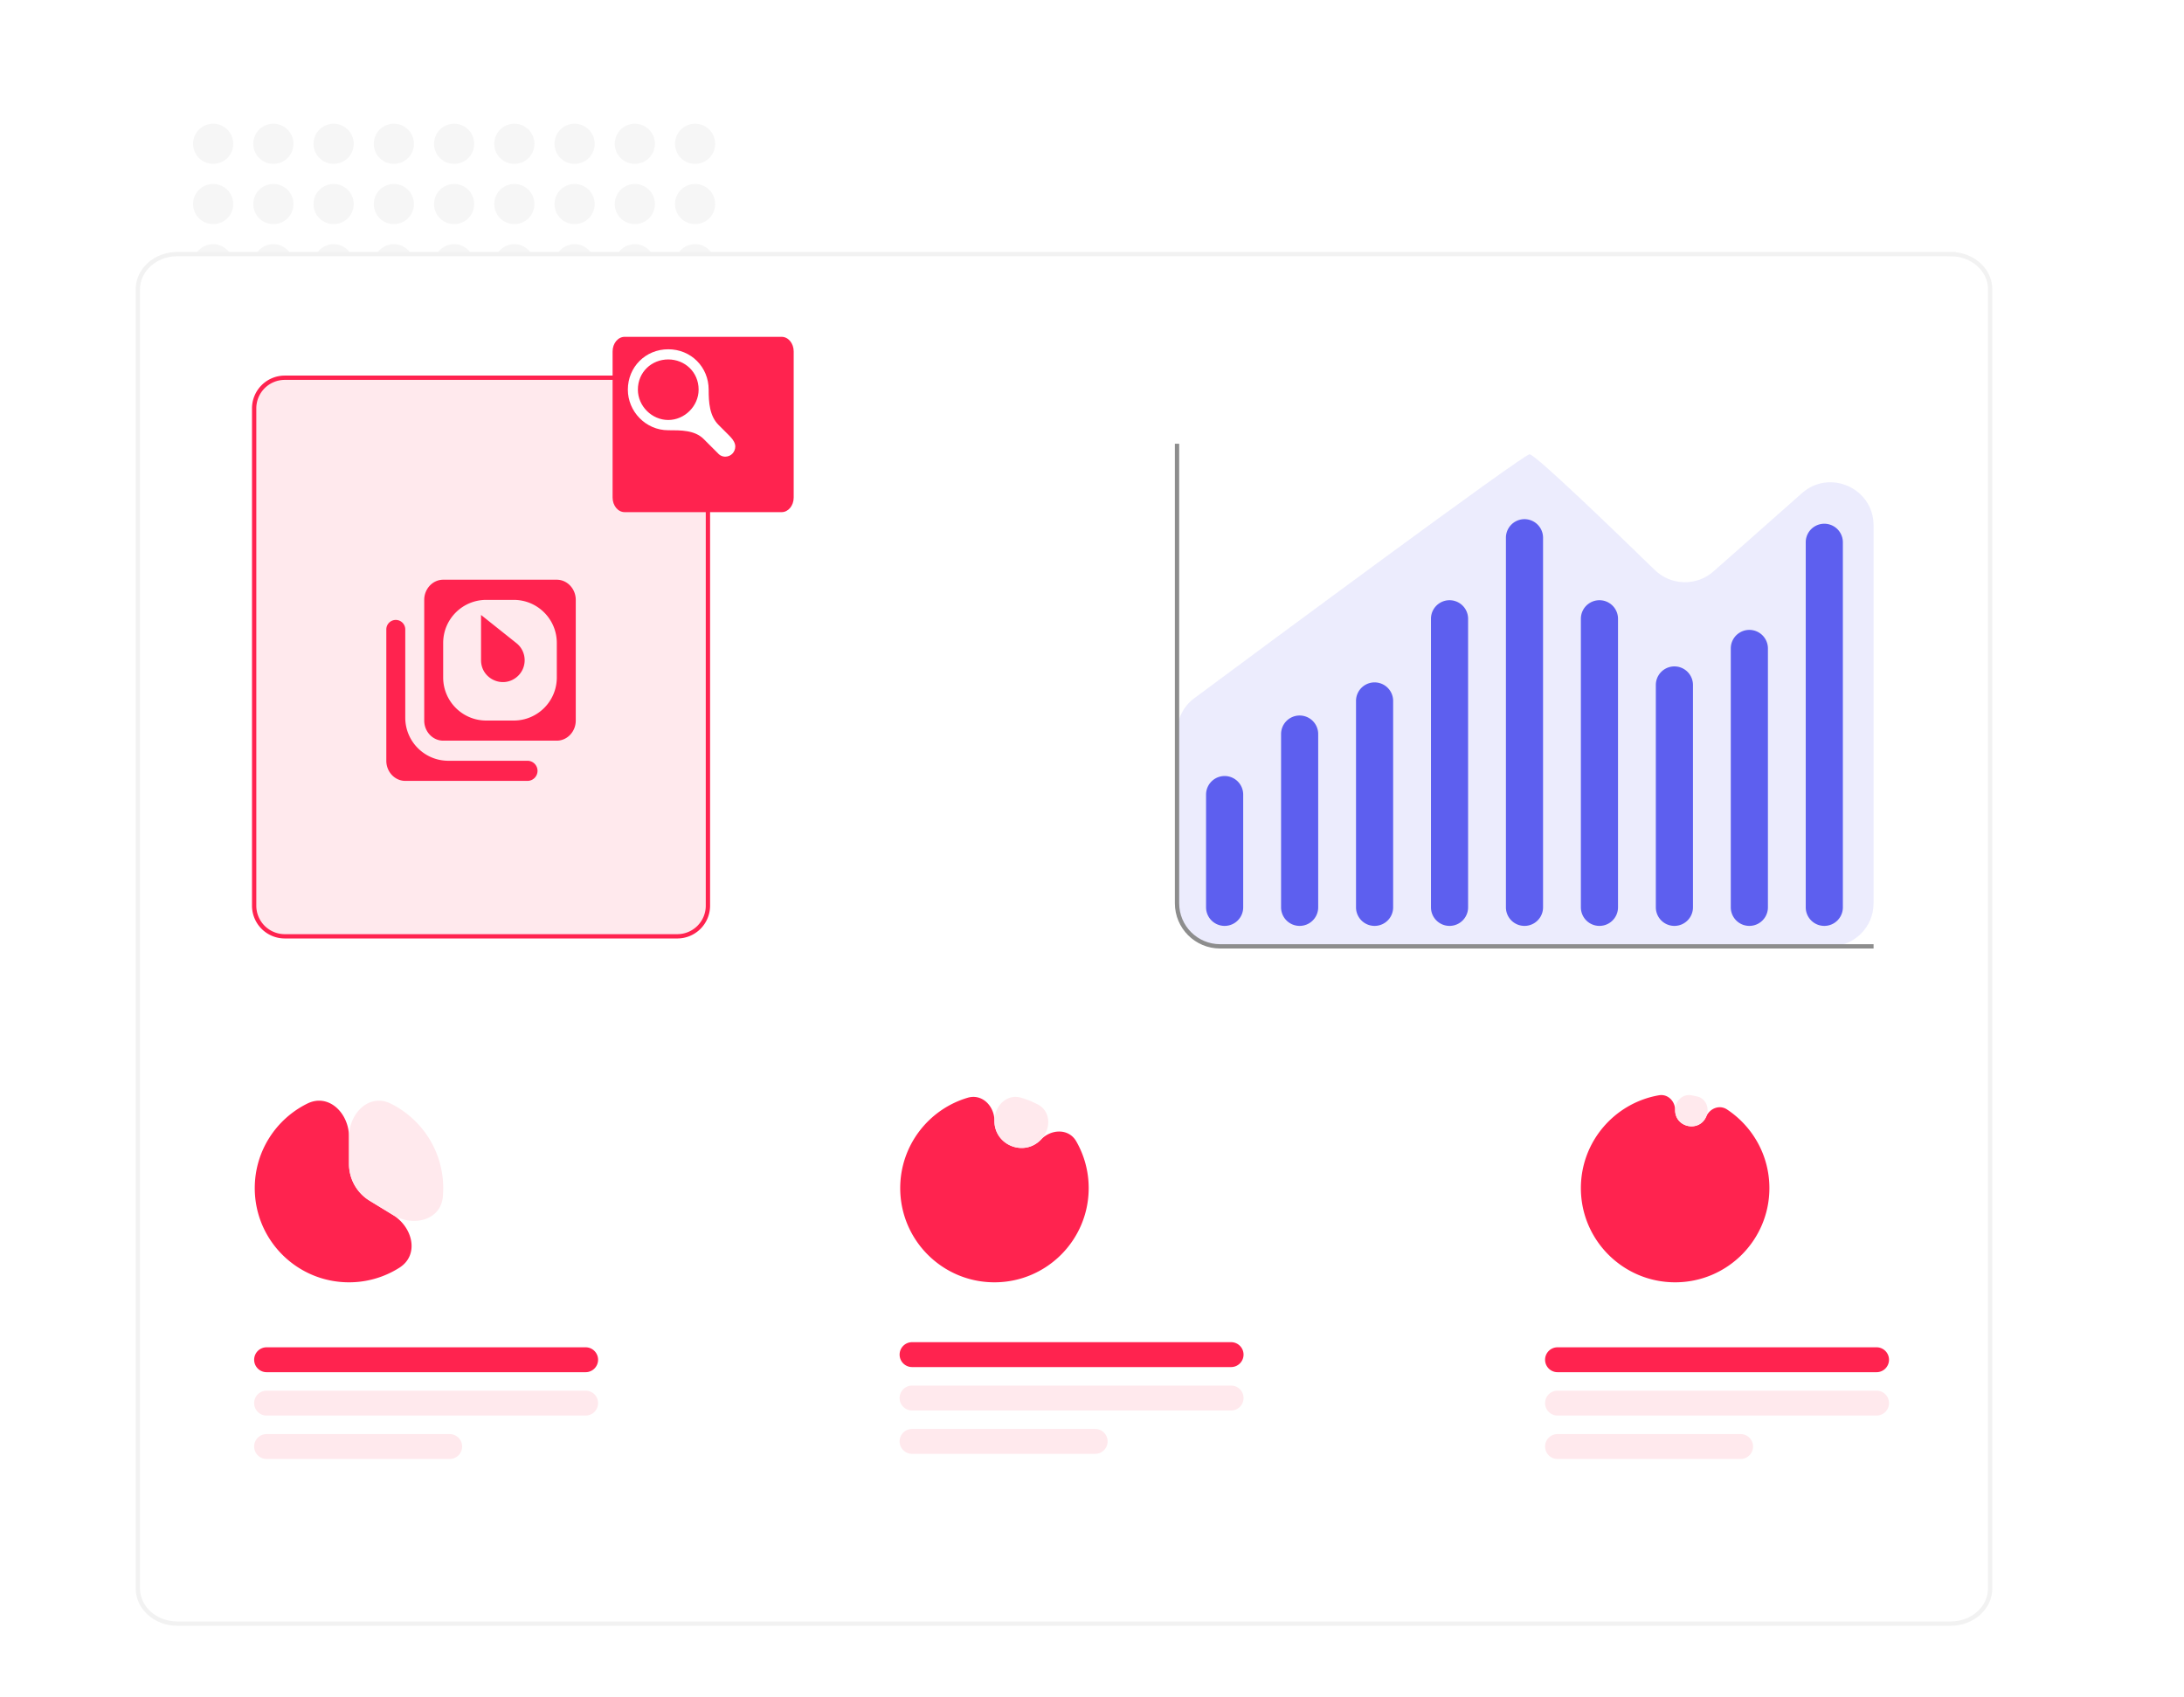 <svg width="507" height="394" viewBox="0 0 507 394" fill="none" xmlns="http://www.w3.org/2000/svg"><g clip-path="url(#a)"><path d="M54.14 33.39c0 1.28-.52 2.45-1.36 3.3a4.7 4.7 0 0 1-3.3 1.36 4.7 4.7 0 0 1-3.3-1.36 4.7 4.7 0 0 1-1.36-3.3c0-1.28.52-2.45 1.36-3.3a4.7 4.7 0 0 1 3.3-1.36c2.58 0 4.66 2.09 4.66 4.66M54.14 47.38c0 1.28-.52 2.45-1.36 3.3a4.7 4.7 0 0 1-3.3 1.36 4.7 4.7 0 0 1-3.3-1.36 4.7 4.7 0 0 1-1.36-3.3c0-1.28.52-2.45 1.36-3.3a4.7 4.7 0 0 1 3.3-1.36c2.58 0 4.66 2.09 4.66 4.66M54.14 61.36c0 1.28-.52 2.45-1.36 3.3a4.7 4.7 0 0 1-3.3 1.36 4.7 4.7 0 0 1-3.3-1.36 4.7 4.7 0 0 1-1.36-3.3c0-1.28.52-2.45 1.36-3.3a4.7 4.7 0 0 1 3.3-1.36c2.58 0 4.66 2.09 4.66 4.66M54.14 75.35c0 1.28-.52 2.45-1.36 3.3a4.7 4.7 0 0 1-3.3 1.36 4.7 4.7 0 0 1-3.3-1.36 4.7 4.7 0 0 1-1.36-3.3c0-1.28.52-2.45 1.36-3.3a4.7 4.7 0 0 1 3.3-1.36c2.58 0 4.66 2.09 4.66 4.66M54.14 89.33c0 1.28-.52 2.45-1.36 3.3a4.7 4.7 0 0 1-3.3 1.36 4.7 4.7 0 0 1-3.3-1.36 4.7 4.7 0 0 1-1.36-3.3c0-1.28.52-2.45 1.36-3.3a4.7 4.7 0 0 1 3.3-1.36c2.58 0 4.66 2.09 4.66 4.66M54.14 103.32c0 1.28-.52 2.45-1.36 3.3a4.7 4.7 0 0 1-3.3 1.36 4.7 4.7 0 0 1-3.3-1.36 4.7 4.7 0 0 1-1.36-3.3c0-1.28.52-2.45 1.36-3.3a4.7 4.7 0 0 1 3.3-1.36c2.58 0 4.66 2.09 4.66 4.66M54.14 117.3c0 1.28-.52 2.45-1.36 3.3a4.7 4.7 0 0 1-3.3 1.36 4.7 4.7 0 0 1-3.3-1.36 4.7 4.7 0 0 1-1.36-3.3c0-1.28.52-2.45 1.36-3.3a4.7 4.7 0 0 1 3.3-1.36c2.58 0 4.66 2.09 4.66 4.66M68.12 33.39c0 1.28-.52 2.45-1.36 3.3a4.7 4.7 0 0 1-3.3 1.36 4.7 4.7 0 0 1-3.3-1.36 4.7 4.7 0 0 1-1.36-3.3c0-1.28.52-2.45 1.36-3.3a4.7 4.7 0 0 1 3.3-1.36c2.58 0 4.66 2.09 4.66 4.66M68.12 47.38c0 1.28-.52 2.45-1.36 3.3a4.7 4.7 0 0 1-3.3 1.36 4.7 4.7 0 0 1-3.3-1.36 4.7 4.7 0 0 1-1.36-3.3c0-1.28.52-2.45 1.36-3.3a4.7 4.7 0 0 1 3.3-1.36c2.58 0 4.66 2.09 4.66 4.66M68.12 61.36c0 1.28-.52 2.45-1.36 3.3a4.7 4.7 0 0 1-3.3 1.36 4.7 4.7 0 0 1-3.3-1.36 4.7 4.7 0 0 1-1.36-3.3c0-1.28.52-2.45 1.36-3.3a4.7 4.7 0 0 1 3.3-1.36c2.58 0 4.66 2.09 4.66 4.66M68.12 75.35c0 1.28-.52 2.45-1.36 3.3a4.7 4.7 0 0 1-3.3 1.36 4.7 4.7 0 0 1-3.3-1.36 4.7 4.7 0 0 1-1.36-3.3c0-1.28.52-2.45 1.36-3.3a4.7 4.7 0 0 1 3.3-1.36c2.58 0 4.66 2.09 4.66 4.66M68.12 89.33c0 1.28-.52 2.45-1.36 3.3a4.7 4.7 0 0 1-3.3 1.36 4.7 4.7 0 0 1-3.3-1.36 4.7 4.7 0 0 1-1.36-3.3c0-1.28.52-2.45 1.36-3.3a4.7 4.7 0 0 1 3.3-1.36c2.58 0 4.66 2.09 4.66 4.66M68.12 103.32c0 1.28-.52 2.45-1.36 3.3a4.7 4.7 0 0 1-3.3 1.36 4.7 4.7 0 0 1-3.3-1.36 4.7 4.7 0 0 1-1.36-3.3c0-1.28.52-2.45 1.36-3.3a4.7 4.7 0 0 1 3.3-1.36c2.58 0 4.66 2.09 4.66 4.66M68.12 117.3c0 1.28-.52 2.45-1.36 3.3a4.7 4.7 0 0 1-3.3 1.36 4.7 4.7 0 0 1-3.3-1.36 4.7 4.7 0 0 1-1.36-3.3c0-1.28.52-2.45 1.36-3.3a4.7 4.7 0 0 1 3.3-1.36c2.58 0 4.66 2.09 4.66 4.66M82.11 33.39c0 1.28-.52 2.45-1.36 3.3a4.7 4.7 0 0 1-3.3 1.36 4.7 4.7 0 0 1-3.3-1.36 4.7 4.7 0 0 1-1.36-3.3c0-1.28.52-2.45 1.36-3.3a4.7 4.7 0 0 1 3.3-1.36c2.58 0 4.66 2.09 4.66 4.66M82.11 47.38c0 1.28-.52 2.45-1.36 3.3a4.7 4.7 0 0 1-3.3 1.36 4.7 4.7 0 0 1-3.3-1.36 4.7 4.7 0 0 1-1.36-3.3c0-1.28.52-2.45 1.36-3.3a4.7 4.7 0 0 1 3.3-1.36c2.58 0 4.66 2.09 4.66 4.66M82.11 61.36c0 1.28-.52 2.45-1.36 3.3a4.7 4.7 0 0 1-3.3 1.36 4.7 4.7 0 0 1-3.3-1.36 4.7 4.7 0 0 1-1.36-3.3c0-1.28.52-2.45 1.36-3.3a4.7 4.7 0 0 1 3.3-1.36c2.58 0 4.66 2.09 4.66 4.66M82.11 75.35c0 1.28-.52 2.45-1.36 3.3a4.7 4.7 0 0 1-3.3 1.36 4.7 4.7 0 0 1-3.3-1.36 4.7 4.7 0 0 1-1.36-3.3c0-1.28.52-2.45 1.36-3.3a4.7 4.7 0 0 1 3.3-1.36c2.58 0 4.66 2.09 4.66 4.66M82.11 89.33c0 1.28-.52 2.45-1.36 3.3a4.7 4.7 0 0 1-3.3 1.36 4.7 4.7 0 0 1-3.3-1.36 4.7 4.7 0 0 1-1.36-3.3c0-1.28.52-2.45 1.36-3.3a4.7 4.7 0 0 1 3.3-1.36c2.58 0 4.66 2.09 4.66 4.66M82.11 103.32c0 1.28-.52 2.45-1.36 3.3a4.7 4.7 0 0 1-3.3 1.36 4.7 4.7 0 0 1-3.3-1.36 4.7 4.7 0 0 1-1.36-3.3c0-1.28.52-2.45 1.36-3.3a4.7 4.7 0 0 1 3.3-1.36c2.58 0 4.66 2.09 4.66 4.66M82.11 117.3c0 1.28-.52 2.45-1.36 3.3a4.7 4.7 0 0 1-3.3 1.36 4.7 4.7 0 0 1-3.3-1.36 4.7 4.7 0 0 1-1.36-3.3c0-1.28.52-2.45 1.36-3.3a4.7 4.7 0 0 1 3.3-1.36c2.58 0 4.66 2.09 4.66 4.66M96.09 33.39c0 1.28-.52 2.45-1.36 3.3a4.7 4.7 0 0 1-3.3 1.36 4.7 4.7 0 0 1-3.3-1.36 4.7 4.7 0 0 1-1.36-3.3c0-1.28.52-2.45 1.36-3.3a4.7 4.7 0 0 1 3.3-1.36c2.58 0 4.66 2.09 4.66 4.66M96.09 47.38c0 1.28-.52 2.45-1.36 3.3a4.7 4.7 0 0 1-3.3 1.36 4.7 4.7 0 0 1-3.3-1.36 4.7 4.7 0 0 1-1.36-3.3c0-1.28.52-2.45 1.36-3.3a4.7 4.7 0 0 1 3.3-1.36c2.58 0 4.66 2.09 4.66 4.66M96.09 61.36c0 1.28-.52 2.45-1.36 3.3a4.7 4.7 0 0 1-3.3 1.36 4.7 4.7 0 0 1-3.3-1.36 4.7 4.7 0 0 1-1.36-3.3c0-1.28.52-2.45 1.36-3.3a4.7 4.7 0 0 1 3.3-1.36c2.58 0 4.66 2.09 4.66 4.66M96.09 75.35c0 1.28-.52 2.45-1.36 3.3a4.7 4.7 0 0 1-3.3 1.36 4.7 4.7 0 0 1-3.3-1.36 4.7 4.7 0 0 1-1.36-3.3c0-1.28.52-2.45 1.36-3.3a4.7 4.7 0 0 1 3.3-1.36c2.58 0 4.66 2.09 4.66 4.66M96.09 89.33c0 1.28-.52 2.45-1.36 3.3a4.7 4.7 0 0 1-3.3 1.36 4.7 4.7 0 0 1-3.3-1.36 4.7 4.7 0 0 1-1.36-3.3c0-1.28.52-2.45 1.36-3.3a4.7 4.7 0 0 1 3.3-1.36c2.58 0 4.66 2.09 4.66 4.66M96.09 103.32c0 1.28-.52 2.45-1.36 3.3a4.7 4.7 0 0 1-3.3 1.36 4.7 4.7 0 0 1-3.3-1.36 4.7 4.7 0 0 1-1.36-3.3c0-1.28.52-2.45 1.36-3.3a4.7 4.7 0 0 1 3.3-1.36c2.58 0 4.66 2.09 4.66 4.66M96.09 117.3c0 1.28-.52 2.45-1.36 3.3a4.7 4.7 0 0 1-3.3 1.36 4.7 4.7 0 0 1-3.3-1.36 4.7 4.7 0 0 1-1.36-3.3c0-1.28.52-2.45 1.36-3.3a4.7 4.7 0 0 1 3.3-1.36c2.58 0 4.66 2.09 4.66 4.66M110.081 33.39c0 1.28-.52 2.45-1.36 3.3a4.7 4.7 0 0 1-3.3 1.36 4.7 4.7 0 0 1-3.3-1.36 4.7 4.7 0 0 1-1.36-3.3c0-1.28.52-2.45 1.36-3.3a4.7 4.7 0 0 1 3.3-1.36c2.58 0 4.66 2.09 4.66 4.66M110.081 47.38c0 1.28-.52 2.45-1.36 3.3a4.7 4.7 0 0 1-3.3 1.36 4.7 4.7 0 0 1-3.3-1.36 4.7 4.7 0 0 1-1.36-3.3c0-1.28.52-2.45 1.36-3.3a4.7 4.7 0 0 1 3.3-1.36c2.58 0 4.66 2.09 4.66 4.66M110.081 61.36c0 1.28-.52 2.45-1.36 3.3a4.7 4.7 0 0 1-3.3 1.36 4.7 4.7 0 0 1-3.3-1.36 4.7 4.7 0 0 1-1.36-3.3c0-1.28.52-2.45 1.36-3.3a4.7 4.7 0 0 1 3.3-1.36c2.58 0 4.66 2.09 4.66 4.66M110.081 75.35c0 1.28-.52 2.45-1.36 3.3a4.7 4.7 0 0 1-3.3 1.36 4.7 4.7 0 0 1-3.3-1.36 4.7 4.7 0 0 1-1.36-3.3c0-1.28.52-2.45 1.36-3.3a4.7 4.7 0 0 1 3.3-1.36c2.58 0 4.66 2.09 4.66 4.66M110.081 89.33c0 1.28-.52 2.45-1.36 3.3a4.7 4.7 0 0 1-3.3 1.36 4.7 4.7 0 0 1-3.3-1.36 4.7 4.7 0 0 1-1.36-3.3c0-1.28.52-2.45 1.36-3.3a4.7 4.7 0 0 1 3.3-1.36c2.58 0 4.66 2.09 4.66 4.66M110.081 103.32c0 1.28-.52 2.45-1.36 3.3a4.7 4.7 0 0 1-3.3 1.36 4.7 4.7 0 0 1-3.3-1.36 4.7 4.7 0 0 1-1.36-3.3c0-1.28.52-2.45 1.36-3.3a4.7 4.7 0 0 1 3.3-1.36c2.58 0 4.66 2.09 4.66 4.66M110.081 117.3c0 1.28-.52 2.45-1.36 3.3a4.7 4.7 0 0 1-3.3 1.36 4.7 4.7 0 0 1-3.3-1.36 4.7 4.7 0 0 1-1.36-3.3c0-1.28.52-2.45 1.36-3.3a4.7 4.7 0 0 1 3.3-1.36c2.58 0 4.66 2.09 4.66 4.66M124.06 33.39c0 1.28-.52 2.45-1.36 3.3a4.7 4.7 0 0 1-3.3 1.36 4.7 4.7 0 0 1-3.3-1.36 4.7 4.7 0 0 1-1.36-3.3c0-1.28.52-2.45 1.36-3.3a4.7 4.7 0 0 1 3.3-1.36c2.58 0 4.66 2.09 4.66 4.66M124.06 47.38c0 1.28-.52 2.45-1.36 3.3a4.7 4.7 0 0 1-3.3 1.36 4.7 4.7 0 0 1-3.3-1.36 4.7 4.7 0 0 1-1.36-3.3c0-1.28.52-2.45 1.36-3.3a4.7 4.7 0 0 1 3.3-1.36c2.58 0 4.66 2.09 4.66 4.66M124.06 61.36c0 1.28-.52 2.45-1.36 3.3a4.7 4.7 0 0 1-3.3 1.36 4.7 4.7 0 0 1-3.3-1.36 4.7 4.7 0 0 1-1.36-3.3c0-1.28.52-2.45 1.36-3.3a4.7 4.7 0 0 1 3.3-1.36c2.58 0 4.66 2.09 4.66 4.66M124.06 75.35c0 1.28-.52 2.45-1.36 3.3a4.7 4.7 0 0 1-3.3 1.36 4.7 4.7 0 0 1-3.3-1.36 4.7 4.7 0 0 1-1.36-3.3c0-1.28.52-2.45 1.36-3.3a4.7 4.7 0 0 1 3.3-1.36c2.58 0 4.66 2.09 4.66 4.66M124.06 89.33c0 1.28-.52 2.45-1.36 3.3a4.7 4.7 0 0 1-3.3 1.36 4.7 4.7 0 0 1-3.3-1.36 4.7 4.7 0 0 1-1.36-3.3c0-1.28.52-2.45 1.36-3.3a4.7 4.7 0 0 1 3.3-1.36c2.58 0 4.66 2.09 4.66 4.66M124.06 103.32c0 1.28-.52 2.45-1.36 3.3a4.7 4.7 0 0 1-3.3 1.36 4.7 4.7 0 0 1-3.3-1.36 4.7 4.7 0 0 1-1.36-3.3c0-1.28.52-2.45 1.36-3.3a4.7 4.7 0 0 1 3.3-1.36c2.58 0 4.66 2.09 4.66 4.66M124.06 117.3c0 1.28-.52 2.45-1.36 3.3a4.7 4.7 0 0 1-3.3 1.36 4.7 4.7 0 0 1-3.3-1.36 4.7 4.7 0 0 1-1.36-3.3c0-1.28.52-2.45 1.36-3.3a4.7 4.7 0 0 1 3.3-1.36c2.58 0 4.66 2.09 4.66 4.66M138.05 33.39c0 1.28-.52 2.45-1.36 3.3a4.7 4.7 0 0 1-3.3 1.36 4.7 4.7 0 0 1-3.3-1.36 4.7 4.7 0 0 1-1.36-3.3c0-1.28.52-2.45 1.36-3.3a4.7 4.7 0 0 1 3.3-1.36c2.58 0 4.66 2.09 4.66 4.66M138.05 47.38c0 1.28-.52 2.45-1.36 3.3a4.7 4.7 0 0 1-3.3 1.36 4.7 4.7 0 0 1-3.3-1.36 4.7 4.7 0 0 1-1.36-3.3c0-1.28.52-2.45 1.36-3.3a4.7 4.7 0 0 1 3.3-1.36c2.58 0 4.66 2.09 4.66 4.66M138.05 61.36c0 1.28-.52 2.45-1.36 3.3a4.7 4.7 0 0 1-3.3 1.36 4.7 4.7 0 0 1-3.3-1.36 4.7 4.7 0 0 1-1.36-3.3c0-1.28.52-2.45 1.36-3.3a4.7 4.7 0 0 1 3.3-1.36c2.58 0 4.66 2.09 4.66 4.66M138.05 75.35c0 1.28-.52 2.45-1.36 3.3a4.7 4.7 0 0 1-3.3 1.36 4.7 4.7 0 0 1-3.3-1.36 4.7 4.7 0 0 1-1.36-3.3c0-1.28.52-2.45 1.36-3.3a4.7 4.7 0 0 1 3.3-1.36c2.58 0 4.66 2.09 4.66 4.66M138.05 89.33c0 1.28-.52 2.45-1.36 3.3a4.7 4.7 0 0 1-3.3 1.36 4.7 4.7 0 0 1-3.3-1.36 4.7 4.7 0 0 1-1.36-3.3c0-1.28.52-2.45 1.36-3.3a4.7 4.7 0 0 1 3.3-1.36c2.58 0 4.66 2.09 4.66 4.66M138.05 103.32c0 1.28-.52 2.45-1.36 3.3a4.7 4.7 0 0 1-3.3 1.36 4.7 4.7 0 0 1-3.3-1.36 4.7 4.7 0 0 1-1.36-3.3c0-1.28.52-2.45 1.36-3.3a4.7 4.7 0 0 1 3.3-1.36c2.58 0 4.66 2.09 4.66 4.66M138.05 117.3c0 1.28-.52 2.45-1.36 3.3a4.7 4.7 0 0 1-3.3 1.36 4.7 4.7 0 0 1-3.3-1.36 4.7 4.7 0 0 1-1.36-3.3c0-1.28.52-2.45 1.36-3.3a4.7 4.7 0 0 1 3.3-1.36c2.58 0 4.66 2.09 4.66 4.66M54.14 131.29c0 1.28-.52 2.45-1.36 3.3a4.7 4.7 0 0 1-3.3 1.36 4.7 4.7 0 0 1-3.3-1.36 4.7 4.7 0 0 1-1.36-3.3c0-1.28.52-2.45 1.36-3.3a4.7 4.7 0 0 1 3.3-1.36c2.58 0 4.66 2.09 4.66 4.66M54.14 145.27c0 1.28-.52 2.45-1.36 3.3a4.7 4.7 0 0 1-3.3 1.36 4.7 4.7 0 0 1-3.3-1.36 4.7 4.7 0 0 1-1.36-3.3c0-1.28.52-2.45 1.36-3.3a4.7 4.7 0 0 1 3.3-1.36c2.58 0 4.66 2.09 4.66 4.66M68.12 131.29c0 1.28-.52 2.45-1.36 3.3a4.7 4.7 0 0 1-3.3 1.36 4.7 4.7 0 0 1-3.3-1.36 4.7 4.7 0 0 1-1.36-3.3c0-1.28.52-2.45 1.36-3.3a4.7 4.7 0 0 1 3.3-1.36c2.58 0 4.66 2.09 4.66 4.66M68.12 145.27c0 1.28-.52 2.45-1.36 3.3a4.7 4.7 0 0 1-3.3 1.36 4.7 4.7 0 0 1-3.3-1.36 4.7 4.7 0 0 1-1.36-3.3c0-1.28.52-2.45 1.36-3.3a4.7 4.7 0 0 1 3.3-1.36c2.58 0 4.66 2.09 4.66 4.66M82.11 131.29c0 1.28-.52 2.45-1.36 3.3a4.7 4.7 0 0 1-3.3 1.36 4.7 4.7 0 0 1-3.3-1.36 4.7 4.7 0 0 1-1.36-3.3c0-1.28.52-2.45 1.36-3.3a4.7 4.7 0 0 1 3.3-1.36c2.58 0 4.66 2.09 4.66 4.66M82.11 145.27c0 1.28-.52 2.45-1.36 3.3a4.7 4.7 0 0 1-3.3 1.36 4.7 4.7 0 0 1-3.3-1.36 4.7 4.7 0 0 1-1.36-3.3c0-1.28.52-2.45 1.36-3.3a4.7 4.7 0 0 1 3.3-1.36c2.58 0 4.66 2.09 4.66 4.66M96.09 131.29c0 1.28-.52 2.45-1.36 3.3a4.7 4.7 0 0 1-3.3 1.36 4.7 4.7 0 0 1-3.3-1.36 4.7 4.7 0 0 1-1.36-3.3c0-1.28.52-2.45 1.36-3.3a4.7 4.7 0 0 1 3.3-1.36c2.58 0 4.66 2.09 4.66 4.66M96.09 145.27c0 1.28-.52 2.45-1.36 3.3a4.7 4.7 0 0 1-3.3 1.36 4.7 4.7 0 0 1-3.3-1.36 4.7 4.7 0 0 1-1.36-3.3c0-1.28.52-2.45 1.36-3.3a4.7 4.7 0 0 1 3.3-1.36c2.58 0 4.66 2.09 4.66 4.66M110.081 131.29c0 1.28-.52 2.45-1.36 3.3a4.7 4.7 0 0 1-3.3 1.36 4.7 4.7 0 0 1-3.3-1.36 4.7 4.7 0 0 1-1.36-3.3c0-1.28.52-2.45 1.36-3.3a4.7 4.7 0 0 1 3.3-1.36c2.58 0 4.66 2.09 4.66 4.66M110.081 145.27c0 1.28-.52 2.45-1.36 3.3a4.7 4.7 0 0 1-3.3 1.36 4.7 4.7 0 0 1-3.3-1.36 4.7 4.7 0 0 1-1.36-3.3c0-1.28.52-2.45 1.36-3.3a4.7 4.7 0 0 1 3.3-1.36c2.58 0 4.66 2.09 4.66 4.66M124.06 131.29c0 1.28-.52 2.45-1.36 3.3a4.7 4.7 0 0 1-3.3 1.36 4.7 4.7 0 0 1-3.3-1.36 4.7 4.7 0 0 1-1.36-3.3c0-1.28.52-2.45 1.36-3.3a4.7 4.7 0 0 1 3.3-1.36c2.58 0 4.66 2.09 4.66 4.66M124.06 145.27c0 1.28-.52 2.45-1.36 3.3a4.7 4.7 0 0 1-3.3 1.36 4.7 4.7 0 0 1-3.3-1.36 4.7 4.7 0 0 1-1.36-3.3c0-1.28.52-2.45 1.36-3.3a4.7 4.7 0 0 1 3.3-1.36c2.58 0 4.66 2.09 4.66 4.66M138.05 131.29c0 1.28-.52 2.45-1.36 3.3a4.7 4.7 0 0 1-3.3 1.36 4.7 4.7 0 0 1-3.3-1.36 4.7 4.7 0 0 1-1.36-3.3c0-1.28.52-2.45 1.36-3.3a4.7 4.7 0 0 1 3.3-1.36c2.58 0 4.66 2.09 4.66 4.66M138.05 145.27c0 1.28-.52 2.45-1.36 3.3a4.7 4.7 0 0 1-3.3 1.36 4.7 4.7 0 0 1-3.3-1.36 4.7 4.7 0 0 1-1.36-3.3c0-1.28.52-2.45 1.36-3.3a4.7 4.7 0 0 1 3.3-1.36c2.58 0 4.66 2.09 4.66 4.66M152.03 33.39c0 1.28-.52 2.45-1.36 3.3a4.7 4.7 0 0 1-3.3 1.36 4.7 4.7 0 0 1-3.3-1.36 4.7 4.7 0 0 1-1.36-3.3c0-1.28.52-2.45 1.36-3.3a4.7 4.7 0 0 1 3.3-1.36c2.58 0 4.66 2.09 4.66 4.66M152.03 47.38c0 1.28-.52 2.45-1.36 3.3a4.7 4.7 0 0 1-3.3 1.36 4.7 4.7 0 0 1-3.3-1.36 4.7 4.7 0 0 1-1.36-3.3c0-1.28.52-2.45 1.36-3.3a4.7 4.7 0 0 1 3.3-1.36c2.58 0 4.66 2.09 4.66 4.66M152.03 61.36c0 1.28-.52 2.45-1.36 3.3a4.7 4.7 0 0 1-3.3 1.36 4.7 4.7 0 0 1-3.3-1.36 4.7 4.7 0 0 1-1.36-3.3c0-1.28.52-2.45 1.36-3.3a4.7 4.7 0 0 1 3.3-1.36c2.58 0 4.66 2.09 4.66 4.66M152.03 75.35c0 1.28-.52 2.45-1.36 3.3a4.7 4.7 0 0 1-3.3 1.36 4.7 4.7 0 0 1-3.3-1.36 4.7 4.7 0 0 1-1.36-3.3c0-1.28.52-2.45 1.36-3.3a4.7 4.7 0 0 1 3.3-1.36c2.58 0 4.66 2.09 4.66 4.66M152.03 89.33c0 1.28-.52 2.45-1.36 3.3a4.7 4.7 0 0 1-3.3 1.36 4.7 4.7 0 0 1-3.3-1.36 4.7 4.7 0 0 1-1.36-3.3c0-1.28.52-2.45 1.36-3.3a4.7 4.7 0 0 1 3.3-1.36c2.58 0 4.66 2.09 4.66 4.66M152.03 103.32c0 1.28-.52 2.45-1.36 3.3a4.7 4.7 0 0 1-3.3 1.36 4.7 4.7 0 0 1-3.3-1.36 4.7 4.7 0 0 1-1.36-3.3c0-1.28.52-2.45 1.36-3.3a4.7 4.7 0 0 1 3.3-1.36c2.58 0 4.66 2.09 4.66 4.66M152.03 117.3c0 1.28-.52 2.45-1.36 3.3a4.7 4.7 0 0 1-3.3 1.36 4.7 4.7 0 0 1-3.3-1.36 4.7 4.7 0 0 1-1.36-3.3c0-1.28.52-2.45 1.36-3.3a4.7 4.7 0 0 1 3.3-1.36c2.58 0 4.66 2.09 4.66 4.66M152.03 131.29c0 1.28-.52 2.45-1.36 3.3a4.7 4.7 0 0 1-3.3 1.36 4.7 4.7 0 0 1-3.3-1.36 4.7 4.7 0 0 1-1.36-3.3c0-1.28.52-2.45 1.36-3.3a4.7 4.7 0 0 1 3.3-1.36c2.58 0 4.66 2.09 4.66 4.66M152.03 145.27c0 1.28-.52 2.45-1.36 3.3a4.7 4.7 0 0 1-3.3 1.36 4.7 4.7 0 0 1-3.3-1.36 4.7 4.7 0 0 1-1.36-3.3c0-1.28.52-2.45 1.36-3.3a4.7 4.7 0 0 1 3.3-1.36c2.58 0 4.66 2.09 4.66 4.66M166.02 33.39c0 1.28-.52 2.45-1.36 3.3a4.7 4.7 0 0 1-3.3 1.36 4.7 4.7 0 0 1-3.3-1.36 4.7 4.7 0 0 1-1.36-3.3c0-1.28.52-2.45 1.36-3.3a4.7 4.7 0 0 1 3.3-1.36c2.58 0 4.66 2.09 4.66 4.66M166.02 47.38c0 1.28-.52 2.45-1.36 3.3a4.7 4.7 0 0 1-3.3 1.36 4.7 4.7 0 0 1-3.3-1.36 4.7 4.7 0 0 1-1.36-3.3c0-1.28.52-2.45 1.36-3.3a4.7 4.7 0 0 1 3.3-1.36c2.58 0 4.66 2.09 4.66 4.66M166.02 61.36c0 1.28-.52 2.45-1.36 3.3a4.7 4.7 0 0 1-3.3 1.36 4.7 4.7 0 0 1-3.3-1.36 4.7 4.7 0 0 1-1.36-3.3c0-1.28.52-2.45 1.36-3.3a4.7 4.7 0 0 1 3.3-1.36c2.58 0 4.66 2.09 4.66 4.66M166.02 75.35c0 1.28-.52 2.45-1.36 3.3a4.7 4.7 0 0 1-3.3 1.36 4.7 4.7 0 0 1-3.3-1.36 4.7 4.7 0 0 1-1.36-3.3c0-1.28.52-2.45 1.36-3.3a4.7 4.7 0 0 1 3.3-1.36c2.58 0 4.66 2.09 4.66 4.66M166.02 89.33c0 1.28-.52 2.45-1.36 3.3a4.7 4.7 0 0 1-3.3 1.36 4.7 4.7 0 0 1-3.3-1.36 4.7 4.7 0 0 1-1.36-3.3c0-1.28.52-2.45 1.36-3.3a4.7 4.7 0 0 1 3.3-1.36c2.58 0 4.66 2.09 4.66 4.66M166.02 103.32c0 1.28-.52 2.45-1.36 3.3a4.7 4.7 0 0 1-3.3 1.36 4.7 4.7 0 0 1-3.3-1.36 4.7 4.7 0 0 1-1.36-3.3c0-1.28.52-2.45 1.36-3.3a4.7 4.7 0 0 1 3.3-1.36c2.58 0 4.66 2.09 4.66 4.66M166.02 117.3c0 1.28-.52 2.45-1.36 3.3a4.7 4.7 0 0 1-3.3 1.36 4.7 4.7 0 0 1-3.3-1.36 4.7 4.7 0 0 1-1.36-3.3c0-1.28.52-2.45 1.36-3.3a4.7 4.7 0 0 1 3.3-1.36c2.58 0 4.66 2.09 4.66 4.66M166.02 131.29c0 1.28-.52 2.45-1.36 3.3a4.7 4.7 0 0 1-3.3 1.36 4.7 4.7 0 0 1-3.3-1.36 4.7 4.7 0 0 1-1.36-3.3c0-1.28.52-2.45 1.36-3.3a4.7 4.7 0 0 1 3.3-1.36c2.58 0 4.66 2.09 4.66 4.66M166.02 145.27c0 1.28-.52 2.45-1.36 3.3a4.7 4.7 0 0 1-3.3 1.36 4.7 4.7 0 0 1-3.3-1.36 4.7 4.7 0 0 1-1.36-3.3c0-1.28.52-2.45 1.36-3.3a4.7 4.7 0 0 1 3.3-1.36c2.58 0 4.66 2.09 4.66 4.66" fill="#f6f6f6"/><g filter="url(#b)"><path d="M452.845 47H41.155C36.1 47 32 50.655 32 55.163v301.674c0 4.508 4.099 8.163 9.155 8.163h411.69c5.056 0 9.155-3.655 9.155-8.163V55.163c0-4.508-4.099-8.163-9.155-8.163" fill="#fff"/><path d="M452.845 47H41.155C36.1 47 32 50.655 32 55.163v301.674c0 4.508 4.099 8.163 9.155 8.163h411.69c5.056 0 9.155-3.655 9.155-8.163V55.163c0-4.508-4.099-8.163-9.155-8.163Z" stroke="#f2f2f2"/></g><path d="M273.239 170.126c0-3.162 1.459-6.111 3.998-7.995 16.218-12.038 76.31-56.572 77.832-56.641 1.262-.058 19.067 17.112 29.051 26.842 3.765 3.669 9.725 3.825 13.662.342l20.531-18.165c6.454-5.71 16.626-1.128 16.626 7.49v87.731c0 5.523-4.477 10-10 10h-141.7c-5.523 0-10-4.477-10-10z" fill="#ececfd"/><path d="M273.239 103.03v106.71c0 5.523 4.477 10 10 10h151.7" stroke="#8d8d8d" stroke-miterlimit="10"/><path d="M288.599 184.5a4.31 4.31 0 1 0-8.62 0v26.18a4.31 4.31 0 0 0 8.62 0zM306.01 170.45a4.31 4.31 0 0 0-8.62 0v40.23a4.31 4.31 0 1 0 8.62 0zM323.409 162.76a4.31 4.31 0 1 0-8.62 0v47.92a4.31 4.31 0 0 0 8.62 0zM340.809 143.68a4.31 4.31 0 1 0-8.62 0v67a4.31 4.31 0 0 0 8.62 0zM358.209 124.86a4.31 4.31 0 1 0-8.62 0v85.82a4.31 4.31 0 0 0 8.62 0zM375.609 143.68a4.31 4.31 0 1 0-8.62 0v67a4.31 4.31 0 0 0 8.62 0zM393.01 159.05a4.31 4.31 0 1 0-8.62 0v51.63a4.31 4.31 0 1 0 8.62 0zM410.409 150.57a4.31 4.31 0 1 0-8.62 0v60.11a4.31 4.31 0 0 0 8.62 0zM427.809 125.92a4.31 4.31 0 1 0-8.62 0v84.76a4.31 4.31 0 0 0 8.62 0z" fill="#5d5fef"/><path d="M157.23 87.71H66.11A7.11 7.11 0 0 0 59 94.82V210.3a7.11 7.11 0 0 0 7.11 7.11h91.12a7.11 7.11 0 0 0 7.11-7.11V94.82a7.11 7.11 0 0 0-7.11-7.11Z" fill="#ffe9ed" stroke="#ff234f"/><path d="M111.67 142.79v10.518c0 4.24 4.899 6.602 8.216 3.961 2.546-2.026 2.546-5.893.002-7.921l-8.21-6.542a.02.02 0 0 1-.008-.016m0 0v10.518c0 4.24 4.899 6.602 8.216 3.961 2.546-2.026 2.546-5.893.002-7.921l-8.21-6.542a.02.02 0 0 1-.008-.016m17.59-8.18h-26.38c-2.42 0-4.4 2.11-4.4 4.68v28.02c0 2.57 1.98 4.67 4.4 4.67h26.38c2.42 0 4.4-2.1 4.4-4.67v-28.02c0-2.57-1.98-4.68-4.4-4.68m0 22.7c0 5.523-4.477 10-10 10h-6.38c-5.523 0-10-4.477-10-10v-8.02c0-5.523 4.477-10 10-10h6.38c5.523 0 10 4.477 10 10zm-17.59-14.53v10.518c0 4.24 4.899 6.602 8.216 3.961 2.546-2.026 2.546-5.893.002-7.921l-8.218-6.548zm-7.59 33.87c-5.523 0-10-4.477-10-10v-20.5a2.2 2.2 0 0 0-4.4 0v30.5c0 2.57 1.98 4.67 4.4 4.67h28.435a2.336 2.336 0 0 0 0-4.67z" fill="#ff234f"/><g filter="url(#c)"><path d="M140.01 73.21h36.44c1.55 0 2.8 1.52 2.8 3.39v33.93c0 1.87-1.25 3.39-2.8 3.39h-36.44c-1.55 0-2.8-1.52-2.8-3.39V76.6c0-1.87 1.25-3.39 2.8-3.39" fill="#ff234f"/></g><path fill-rule="evenodd" clip-rule="evenodd" d="M169.116 100.976c.633.633 1.282 1.314 1.505 2.181q.067.257.069.513c0 1.2-.91 2.37-2.37 2.37-.58 0-1.16-.29-1.45-.58l-3.524-3.524c-2.072-2.072-5.285-2.036-8.216-2.036-5.27 0-9.38-4.4-9.38-9.42 0-5.27 4.11-9.38 9.38-9.38s9.38 4.11 9.38 9.38c0 2.979.2 6.09 2.306 8.196zM155.13 83.46c-3.82 0-7.05 2.9-7.05 7.01 0 3.82 3.24 7.05 7.05 7.05s7.05-3.24 7.05-7.05c0-4.11-3.24-7.01-7.05-7.01" fill="#fff"/><path d="M91.143 282.065c4.714 2.88 6.247 9.325 1.585 12.288a21.75 21.75 0 0 1-11.708 3.397c-12.09 0-21.88-9.79-21.88-21.87 0-8.616 4.98-16.072 12.222-19.639 4.955-2.441 9.658 2.236 9.658 7.759v6.271a10 10 0 0 0 4.786 8.533zM135.95 312.84H61.89a2.89 2.89 0 0 0 0 5.78h74.06a2.89 2.89 0 0 0 0-5.78" fill="#ff234f"/><path d="M135.95 322.91H61.89a2.89 2.89 0 0 0 0 5.78h74.06a2.89 2.89 0 0 0 0-5.78M104.39 332.99h-42.5a2.89 2.89 0 0 0 0 5.78h42.5a2.89 2.89 0 0 0 0-5.78M102.89 275.88q0 1.022-.092 2.018c-.502 5.49-6.926 7.056-11.63 4.182l-5.362-3.276a10 10 0 0 1-4.787-8.533V264c0-5.523 4.704-10.2 9.657-7.757 7.236 3.569 12.214 11.023 12.214 19.637" fill="#ffe9ed"/><path d="M252.73 275.88c0 12.08-9.8 21.87-21.88 21.87s-21.87-9.79-21.87-21.87c0-9.931 6.617-18.321 15.683-20.992 3.322-.979 6.187 1.92 6.187 5.383 0 5.652 6.89 8.419 10.8 4.338 2.393-2.497 6.457-2.61 8.182.387a21.75 21.75 0 0 1 2.898 10.884M285.79 311.65h-74.06a2.89 2.89 0 0 0 0 5.78h74.06a2.89 2.89 0 0 0 0-5.78" fill="#ff234f"/><path d="M285.79 321.73h-74.06a2.89 2.89 0 0 0 0 5.78h74.06a2.89 2.89 0 0 0 0-5.78M254.23 331.8h-42.5a2.89 2.89 0 0 0 0 5.78h42.5a2.89 2.89 0 0 0 0-5.78M240.915 256.45c3.068 1.596 3.128 5.662.735 8.16-3.91 4.08-10.799 1.313-10.799-4.339 0-3.463 2.864-6.362 6.186-5.384 1.352.398 2.649.924 3.878 1.563" fill="#ffe9ed"/><path d="M410.75 275.88c0 12.08-9.8 21.87-21.88 21.87s-21.88-9.79-21.88-21.87c0-10.802 7.836-19.781 18.132-21.56 2.049-.354 3.748 1.366 3.748 3.445 0 4.084 5.591 5.247 7.219 1.501.829-1.908 3.073-2.807 4.81-1.661 5.932 3.914 9.851 10.639 9.851 18.275M435.63 312.84h-74.06a2.89 2.89 0 0 0 0 5.78h74.06a2.89 2.89 0 0 0 0-5.78" fill="#ff234f"/><path d="M435.63 322.91h-74.06a2.89 2.89 0 0 0 0 5.78h74.06a2.89 2.89 0 0 0 0-5.78M404.07 332.99h-42.5a2.89 2.89 0 0 0 0 5.78h42.5a2.89 2.89 0 0 0 0-5.78M394.036 254.612c2.017.488 2.884 2.74 2.057 4.645-1.628 3.746-7.223 2.592-7.223-1.492 0-2.079 1.698-3.8 3.747-3.447q.719.124 1.419.294" fill="#ffe9ed"/></g><defs><filter id="b" x="1.5" y="28.5" width="491" height="379" filterUnits="userSpaceOnUse" color-interpolation-filters="sRGB"><feFlood flood-opacity="0" result="BackgroundImageFix"/><feColorMatrix in="SourceAlpha" values="0 0 0 0 0 0 0 0 0 0 0 0 0 0 0 0 0 0 127 0" result="hardAlpha"/><feOffset dy="12"/><feGaussianBlur stdDeviation="15"/><feComposite in2="hardAlpha" operator="out"/><feColorMatrix values="0 0 0 0 0 0 0 0 0 0 0 0 0 0 0 0 0 0 0.08 0"/><feBlend in2="BackgroundImageFix" result="effect1_dropShadow_2339_52474"/><feBlend in="SourceGraphic" in2="effect1_dropShadow_2339_52474" result="shape"/></filter><filter id="c" x="132.21" y="68.21" width="62.04" height="60.71" filterUnits="userSpaceOnUse" color-interpolation-filters="sRGB"><feFlood flood-opacity="0" result="BackgroundImageFix"/><feColorMatrix in="SourceAlpha" values="0 0 0 0 0 0 0 0 0 0 0 0 0 0 0 0 0 0 127 0" result="hardAlpha"/><feOffset dx="5" dy="5"/><feGaussianBlur stdDeviation="5"/><feColorMatrix values="0 0 0 0 0 0 0 0 0 0 0 0 0 0 0 0 0 0 0.18 0"/><feBlend in2="BackgroundImageFix" result="effect1_dropShadow_2339_52474"/><feBlend in="SourceGraphic" in2="effect1_dropShadow_2339_52474" result="shape"/></filter><clipPath id="a"><path fill="#fff" d="M0 0h507v394H0z"/></clipPath></defs></svg>